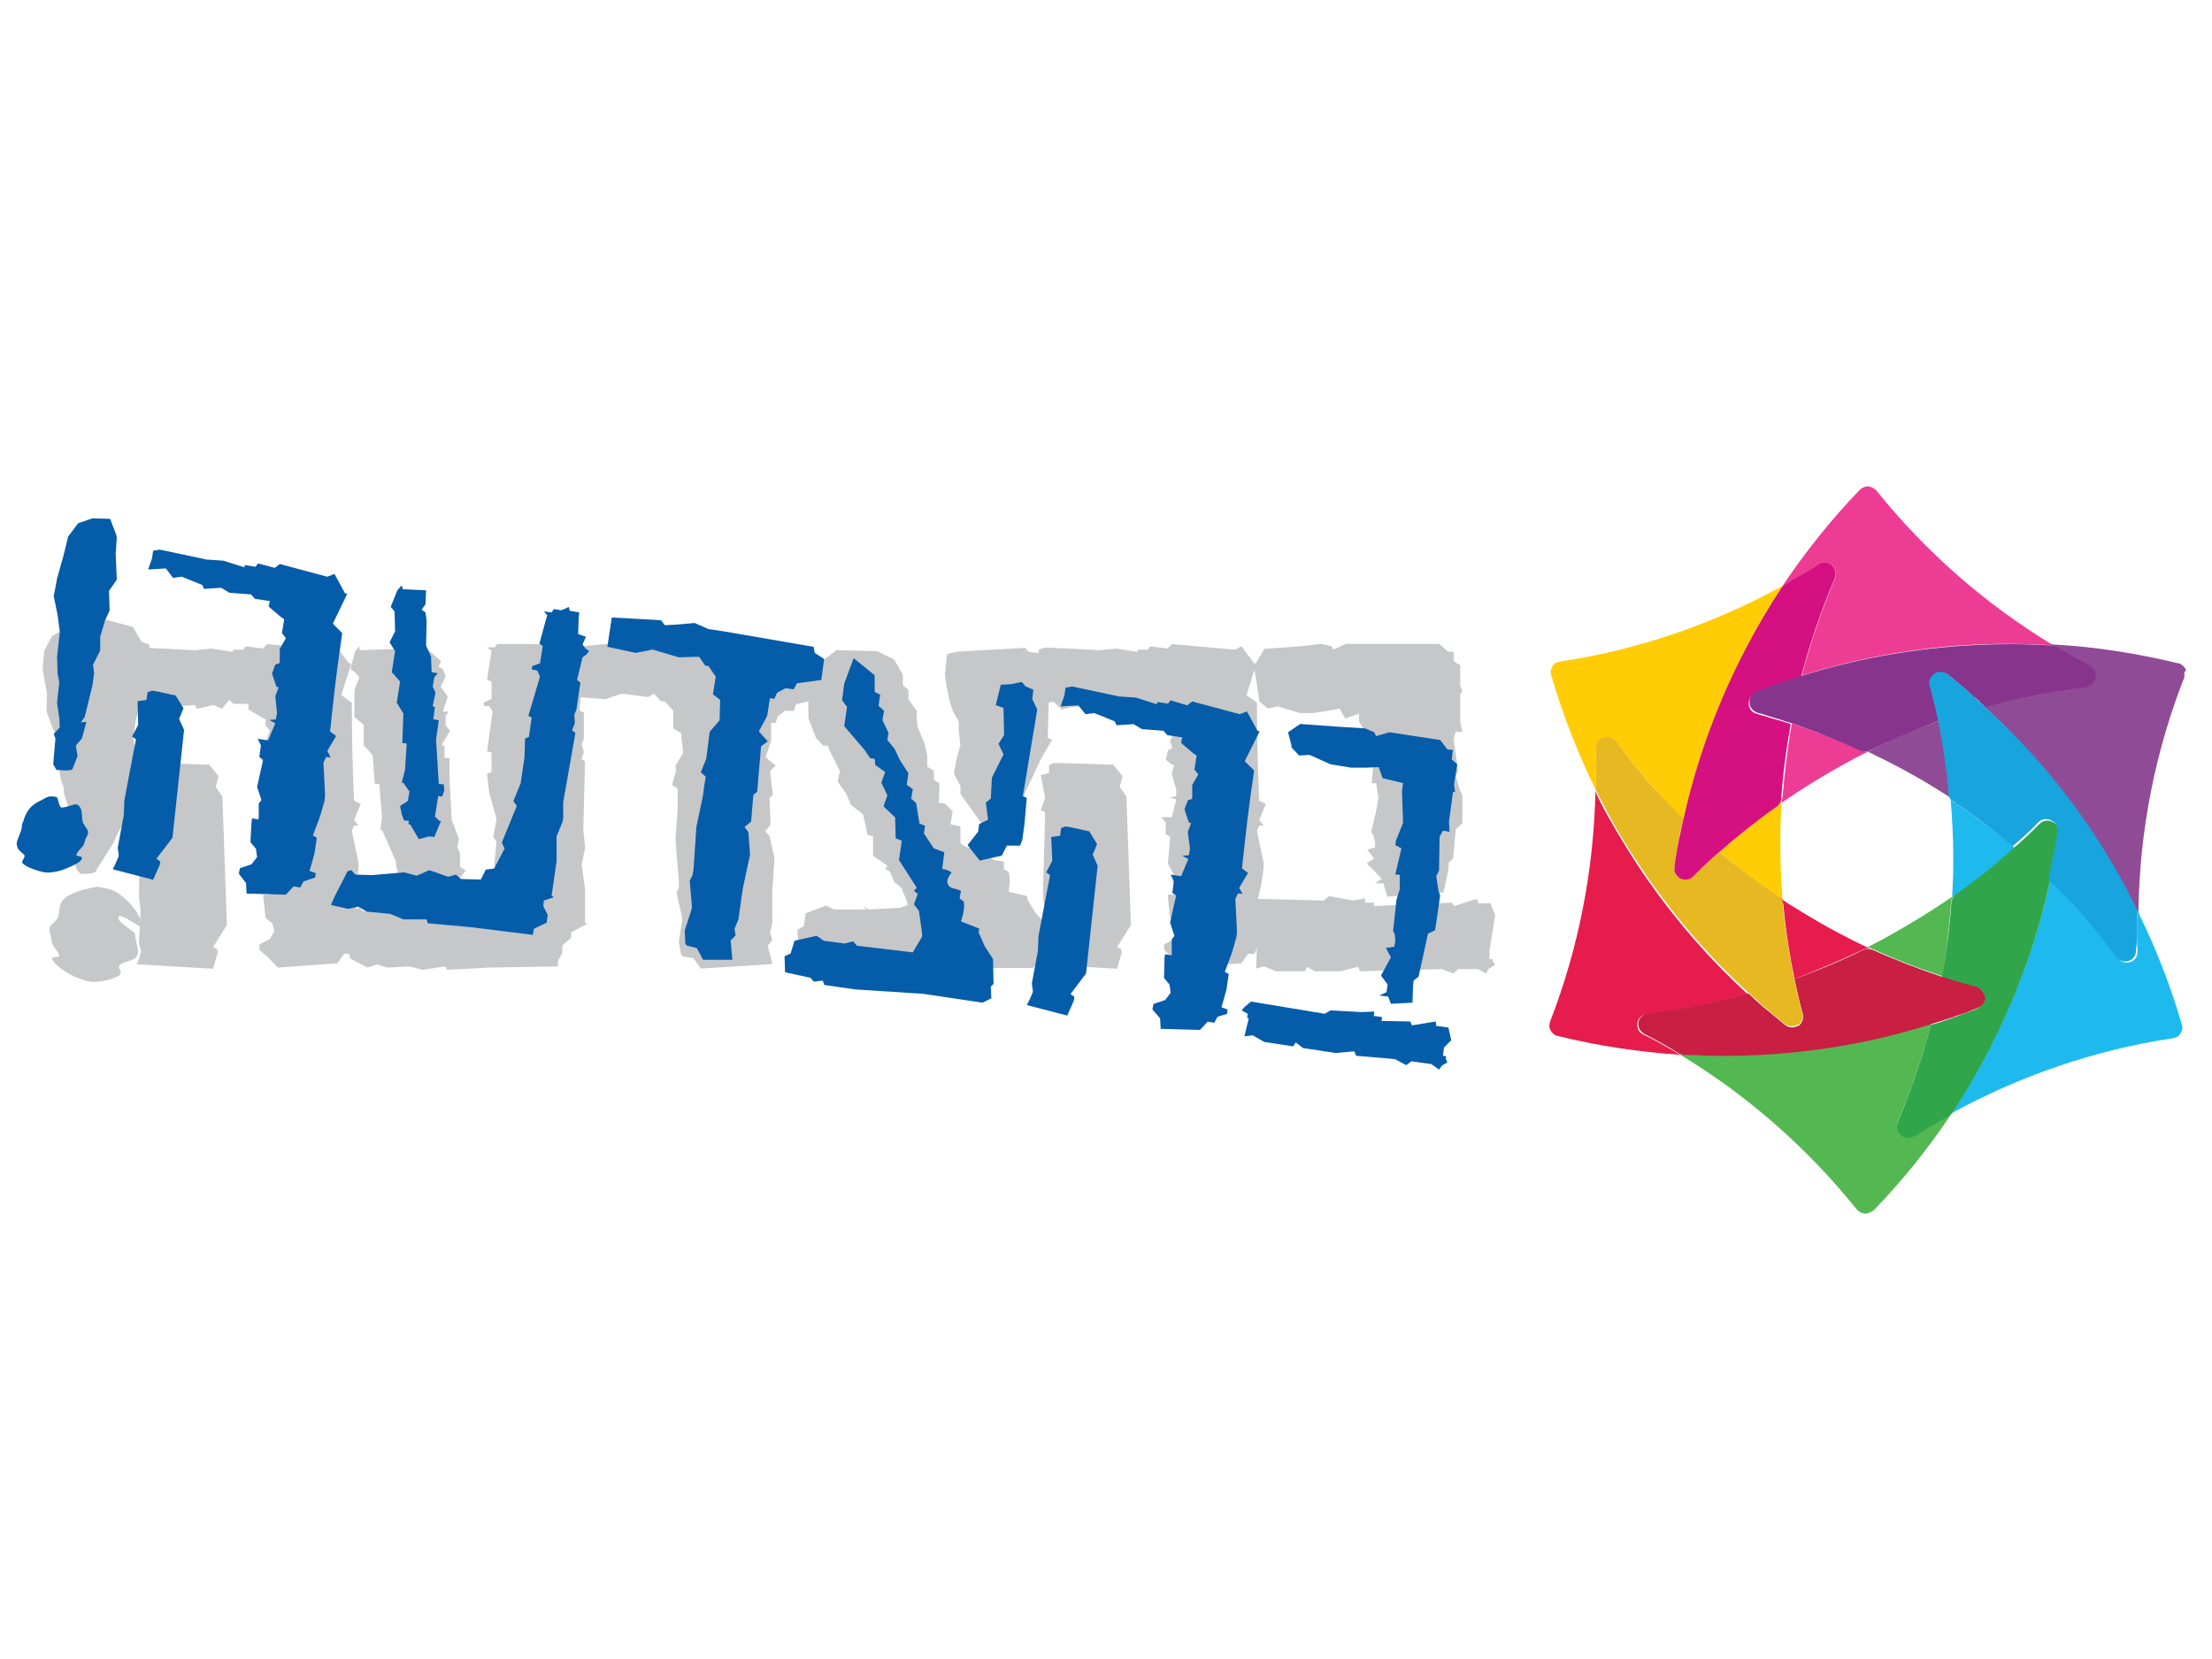 <?xml version="1.0" encoding="utf-8"?>
<svg version="1.1" id="Layer_1" xmlns="http://www.w3.org/2000/svg" xmlns:xlink="http://www.w3.org/1999/xlink" x="0px" y="0px"
	 viewBox="0 0 400 300" style="enable-background:new 0 0 400 300;" xml:space="preserve">
<style type="text/css">
	.st0{fill:#C5C7C9;}
	.st1{fill:#055CA9;}
	.st2{fill:#ED3C93;}
	.st3{fill:#904B96;}
	.st4{fill:#FFCC06;}
	.st5{fill:#1EBAED;}
	.st6{fill:#18A4DD;}
	.st7{fill:#54B852;}
	.st8{fill:#31A549;}
	.st9{fill:#E61C4D;}
	.st10{fill:#C81F43;}
	.st11{fill:#E6B821;}
	.st12{fill:#D51080;}
	.st13{fill:#87348C;}
</style>
<g id="g18">
	<g id="g24" transform="translate(443.403,792.655)">
		<path id="path26" class="st0" d="M-422-626.8c-0.3,0.9,3,2.5,3,3.1c0,0.8,0.8,3,0.5,3.6c-0.3,1.3-2.2,1.1-3.2,1.9
			c-0.6,0.4,0.5,1.3,0,1.8c-0.9,0.8-3.5,1.3-4.8,1.3c-1.4,0-3.4-0.9-4.5-1.5c-0.8-0.5-2.7-1.7-3-2.7c0-0.5,1.4-0.1,1.3-0.6
			c-0.3-1-1.4-1.7-1.4-2.8c0-0.8-0.6-1.5-0.3-2.3c0.3-0.6,1.3-1.2,1.5-1.8c0.4-1.4,0-2.2,1-3.2c0.4-0.6,2.6-1.8,6.1-2.3
			c0.9,0.1,2.8,0.5,3.5,1c1,0.6,4.3,3.2,4.6,6.3C-417.4-624.4-421.9-627.9-422-626.8 M-416.6-669.7l-1.2,2.2l-0.6,3.5l-0.5,1.8
			l-0.4,3.1l0.4,2.4l-0.9,2.7l0.4,1.4v2.2l-0.5,0.6l-0.5,1l0.9-0.3l-0.4,3.1l-2.2,4l-0.8,1.8l-3.1,4.9l-0.1,0.3l-0.9,0.3l-1.8,0.1
			l-0.8-0.9l-1.5-7.2l-0.4-0.8l0.9-1.3l-0.4-1.7l-0.8-2.6l-0.1-1.2l-0.5-1.4l-0.5-3l-0.1-4.4l-0.8-1.7l-1.2-3.2l0.1-3.2l-0.8-4.4
			l0.3-3.4l1.4-2.6l6.3-3.9l8.3,2.2l1.6,2.7l1.4,0.5l0.3,2.8L-416.6-669.7z"/>
	</g>
	<g id="g28" transform="translate(449.325,790.78)">
		<path id="path30" class="st0" d="M-410.8-619.5l0.8,0.4v0.7l-0.8,2.8l-13.8-0.8l0.4-1l0.4-1.4l-0.4-1.4l0.3-5.9l-0.3-2.6v-0.7
			l0.4-14.5l-0.8-0.4l0.8-2.2l-0.8-4.1l1.6-0.4v-1.4l0.7-0.4h1.2l9.6,0.3l1.7,2.1l-0.5,1.9l1.2,1.8l0.8,23.2L-410.8-619.5z
			 M-385.5-619.4l-0.4,1.1h-1.2l-1.2,1.7l-10.8,0.8l-1.7-1.8l-1.6-1.4v-1l1.9-1l0.8-1.4l-0.4-1.4l-1.2-1l-0.4-3.6v-0.6h1.2l-0.4-2.8
			l0.4-0.6l-1.2-2.2l0.4-4.9l-0.8-0.4v-2.1l-0.8-1h1.9l0.8-3.2l-1.2-0.4l1.2-0.2v-1.2l-0.8-2.8l0.4-1.7h-0.4l-1.1-0.9l0.4-1.7
			l0.8-0.4l-0.4-1.2l0.8-2l-0.8-0.8v-1.2l-0.8-0.4l-2.3-1.4v-1h-2.7l-0.8-0.7l-1.3,1.6l-1.5-0.7l-3,0.7l-0.4-0.7l-5.2,0.4l-1.6,0.4
			l-1.5-1.4l-3.1,0.6l0.4-2.1v-7.9l1.2-0.4l9.8,0.5l3-0.3l3.9,0.6v-0.4h1.9l0.4-0.6l3.1,0.4l0.8-0.8l11.3,1l1.2-0.6l2.3,3.1h0.4
			l-1.8,5.7l1.9,1.4c0,5.9,0.1,11.1,0.4,17.7l1.2,0.6l-1.2,2.9l0.8,1h-0.8l-0.4,1l1.2,5.7v1l-0.4,2.8l-0.8,3.6l0.8,0.3v2.8l-0.4,3.2
			l1.2,0.3v0.8L-385.5-619.4z"/>
	</g>
	<g id="g32" transform="translate(463.982,794.168)">
		<path id="path34" class="st0" d="M-383.1-632.7h-1l-1.7,0.8l-4.5-2.5h-0.1v-0.6h-1l-0.5-1l-0.4-1.4l-0.1-1l-1.3-3l-1.2-2.7h-0.3
			l0.3-2.4l-0.5-5.9h-0.8l-0.4-5.2l-1.6-1.8v-3.7l-1.7-1.4v-3.7l0.1-1.4l0.8-2.1l-0.8-0.9l-0.8-0.6l0.8-3.1l0.8-1l0.1,0.7l11.9-0.4
			l2.8,2.4l-0.5,1l0.8,0.4l0.5,1.4l-0.9,1.8l1.3,1.8l-0.9,2.7h1l-0.5,0.8v1.7l0.8,1l-1.5,2.5l0.5,0.3v2.1h0.9v3.5l0.4,7.7l1,2.6
			l0.3,1l-0.3,1.2l0.5,1.3v2.4l1,0.6h0.1L-383.1-632.7z M-360.7-625.6v1l-1.6,1.4v1.4l-0.8,1.4v1l-12.5,0.2l-7.5,0.4l-0.4-0.6
			l-4.1,0.6l-2.3-0.6l-4.1,0.2l-1.8-0.6l-1.7,0.6l-3.1-1.6l-0.9-2.7l1.7-6.2l0.8-0.3l0.7,0.6l4.4-0.4h5.4l2.5,0.2l2.1-1.3l3.4-0.6
			l1.4,0.6l1-0.6l0.8-0.4l0.8-1.9l1.3-0.4l1.4-2.5l-0.8-1l0.4-4.3l-0.6-0.8l0.6-3.3l-1.3-4.7l-0.4-3.4l0.8-0.4v-3.5l-0.8-0.2l1-7.2
			l-0.6-1h-1v-0.6l1.4-0.7v-3.1l-0.8-0.4l0.8-5.2l-0.8-0.6h1.4l0.4-0.6h10.3l1.2-0.8l0.4,0.7h1.7v0.8l0.3,3.1l1.4,0.3l-0.4,1.4
			l0.8,0.7l0.6,0.4l-0.4,0.6l-0.6,0.7l-0.4,4.1l0.8,0.4v2.7v2l-0.4,1l0.4,1.4l-0.4,1.3l0.6,0.4l-0.3,12.5l0.3,2.7v0.6l-0.6,2.8
			l0.6,4.4v6.2l0.4,0.2L-360.7-625.6z"/>
	</g>
	<g id="g36" transform="translate(485.75,805.94)">
		<path id="path38" class="st0" d="M-341.8-678.6l-0.4,1.2h-1.6l-1.3,1l-0.4,1.2h-0.8v3.2l-1,3l1.8,1.5l-1,1l0.5,4.3l-0.6,0.6
			l0.2,4.8l-1,1.2l0.8,0.8l0.9,4l-0.4,6.2v5.6l-0.4,1.8l0.4,1.2l-0.8,1.1l0.8,3.3l-12.9,0.8l-1.4-1.9l-1.9-0.3l-0.3-0.4l-0.4-2.2
			l0.6-3.8v-0.6l-1-4.5l0.4-1v-1.2l-0.6-7.4l0.4-5.8v-1.6v-1.8l-1-0.7l0.7-2.6l-0.1-0.9l1.4-2.3l-0.4-3.6l-1.4-0.8v-3.2l-1.5-1.7
			h-0.7l-1.3-1.4l-1,0.6l-4.8-0.6l-1.9,0.6l-1,0.4l-5.2-0.4l-1.3-3.2l1.3-5.9l8.8-0.8l0.8,0.8l4.4-0.4l3.4-0.8l2.6,0.8h2.7l17.2,0.4
			h1.8l0.4,1l1.8,4.6v0.8v3L-341.8-678.6z"/>
	</g>
	<g id="g40" transform="translate(501.076,802.551)">
		<path id="path42" class="st0" d="M-312.8-665.4l-2.6,5.5l-0.4,1l-2.2,1.7l-0.8,1.9l-3.6,2.7l-1.3-1.2l-3.7-5.2v-1.4l-1.2-2.3
			l0.6-3l0.6-2.1l-0.3-2.5v-1.8l-1-1.7l-0.6-1.7l-0.7-3.5l-0.2-1.6l0.4-3.7l1.8-0.4l12.3-0.7l0.6,0.7l2.8,0.4v1.7l1,1.7l-0.3,11.8
			l0.8,0.3L-312.8-665.4z M-344.5-638.1h0.4H-344.5z M-312.6-631.2l-0.8,0.6l0.4,2.1l-1.4,1H-329l-12.1,1h-8.1l-0.4-0.8l-1.4,0.4
			l-0.8-0.6l-4.6-0.2l-0.5-6.7l1.2-0.7l0.3-2.3l3.7-1.4l1.4,0.7h5.9l-0.8-0.7l1.2,0.7l5.8-0.3l1.3-0.5l-0.3-1l-0.9-2.1l-1.2-1
			l-0.9-2l-0.8-0.4l0.4-0.6l-2.6-1.8v-3.5l-1-0.3l-0.8-3.7l-2.2-1.7l-0.9-2.1l-1.5-2.1l0.4-1.9l-1.8-3.6l-0.4-1h-0.8l-1.3-1.4
			l-1.4-3.6v-3.5l-1.2-1v-3l6.3-4.8l7.3,0.2l3.1,1.5l1.6,2.8v1.9l1,0.8v1.7l1.5,2.1v1.3l0.1,1.4l1.3,3.2l0.5,2.1v2.1l1.2,0.7v1.7
			l1,0.6l-0.1,3.5l1.2,0.2l1.3,1.4l-0.4,2.3l1.8,0.4v3l0.5,0.4c0,0.3,4.4,1.3,4.8,2.1c0.7,0.9,1.6,0.5,2.6,0.9c0,0.4-0.1,1,0,1.4
			l0.8,0.4c0.5,1.4,0,3.6,0,3.6l3.4,0.8v0.6l1.4,2.3l1.8,2.1L-312.6-631.2z"/>
	</g>
	<g id="g44" transform="translate(505.802,790.78)">
		<path id="path46" class="st0" d="M-303.8-619.5l0.8,0.4v0.7l-0.8,2.8l-13.8-0.8l0.4-1l0.4-1.4l-0.4-1.4l0.3-5.9l-0.3-2.6v-0.7
			l0.4-14.5l-0.8-0.4l0.8-2.2l-0.8-4.1l1.5-0.4v-1.4l0.8-0.4h1.2l9.6,0.3l1.7,2.1l-0.5,1.9l1.2,1.8l0.8,23.2L-303.8-619.5z
			 M-278.5-619.4l-0.4,1.1h-1.2l-1.2,1.7l-10.8,0.8l-1.7-1.8l-1.5-1.4v-1l1.9-1l0.8-1.4l-0.4-1.4l-1.2-1l-0.4-3.6v-0.6h1.2l-0.4-2.8
			l0.4-0.6l-1.2-2.2l0.4-4.9l-0.8-0.4v-2.1l-0.8-1h1.9l0.8-3.2l-1.2-0.4l1.2-0.2v-1.2l-0.8-2.8l0.4-1.7h-0.4l-1.1-0.9l0.4-1.7
			l0.8-0.4l-0.4-1.2l0.8-2l-0.8-0.8v-1.2l-0.8-0.4l-2.3-1.4v-1h-2.7l-0.8-0.7l-1.3,1.6l-1.5-0.7l-3,0.7l-0.4-0.7l-5.2,0.4l-1.6,0.4
			l-1.5-1.4l-3.1,0.6l0.4-2.1v-7.9l1.2-0.4l9.8,0.5l3-0.3l3.9,0.6v-0.4h1.9l0.4-0.6l3.1,0.4l0.8-0.8l11.4,1l1.2-0.6l2.3,3.1h0.4
			l-1.8,5.7l1.9,1.4c0,5.9,0.1,11.1,0.4,17.7l1.2,0.6l-1.2,2.9l0.8,1h-0.8l-0.4,1l1.2,5.7v1l-0.4,2.8l-0.8,3.6l0.8,0.3v2.8l-0.4,3.2
			l1.2,0.3v0.8L-278.5-619.4z"/>
	</g>
	<g id="g48" transform="translate(526.957,798.14)">
		<path id="path50" class="st0" d="M-263.7-648.2l-0.5,5.3l-0.8,0.8v1l-0.9,4.3l-10.2,0.8l-0.7-2.4h-1.5l1.2-0.8l-1.3-1.4l-1.4-1.4
			l1.3-0.9l-1.2-1.6l1.4-0.4v-1l-0.3-1.2l-0.4-0.6l1-4.3l0.3-1.9l-0.4-2.6h-0.8l0.4-4.8l-1.2-0.4v-0.8l-0.5-3.4l-1-1.8v-1.4
			l-2.5,0.9l-1-1.8l-2.2,0.4l-2.6,0.4h-2.4l-4-1.2l-1.8,0.4l-1.9-1.6l0.4,0.3l-1-6.4l1.9-3.1l6.8-0.5l3.5-0.4l1.8,0.4l0.4,0.6l2.2-1
			h16.9l1.6,1.4h1v1.7l1.2,0.8v1.8v0.6v1.2l0.4,1.2l-0.4,0.3v1.5v3.6l0.4,1.8h-1.2l-0.4,1.2l0.8,5.9l-0.4,1l0.8,2.6l0.4,0.8v3.6v1.4
			L-263.7-648.2z M-257.8-622.9l-0.4,0.8l-1.5-0.8h-3.6l-0.8,0.8l-2.2-0.8l-14.7,0.4l-0.4-0.8l-3.2,0.8h-4.6l-1.4-0.8l-0.4,0.8h-5.2
			l-2.2-0.9l-1.4,0.4l0.3-9.5h-0.3v-0.8l-1.2-0.4l0.4-0.7l1-1.2l12,0.3l1-0.8l4.3,0.8l2.2-0.4v0.8h1.6v0.6l14.1-0.6l0.4,0.6l4.1-1.3
			l0.3,0.8h2.2l0.8,2.2l-1,6.3v1.6h0.6v0.4l0.4,0.6L-257.8-622.9z"/>
	</g>
	<g id="g52" transform="translate(442.82,813.027)">
		<path id="path54" class="st1" d="M-423.1-706.2l0.1,3.6l-0.8,1.7l-0.9,3l0,2.5l-1.3,2.6l0.2,1.5l-0.3,2.2l-1.4,5.7l-0.7,1l1-0.1
			l-0.8,3l-1.1,1.3l0.3,1.9l-0.9,2.3l-0.2,0.2l-0.9,0.1l-1.8-0.1l-0.6-1l0.4-4.7l-0.3-0.8l1.1-1.2l-0.1-1.7l-0.4-2.7l0.4-3.8
			l-0.3-1.5l-0.1-3.1l0.5-4.4l-0.4-3.1l-0.7-3.4l0.6-3.2l1.2-4.3l0.8-3.3l1.8-2.4l2.6-0.9l3.2,0.1l1.1,2.9l0.1,0.5l-0.2,2.9l0.2,4.7
			L-423.1-706.2z M-427.5-660.8c-0.2,1-1.1,1.3-1.5,2.3c-0.2,0.4,1.2,0.2,1,0.7c-0.2,0.8-2.1,1.5-2.8,1.8c-1.1,0.5-2.8,0.9-4.1,0.7
			c-1-0.2-3.2-0.9-3.8-1.6c-0.5-0.4,0.7-1.1,0.2-1.6c-0.8-0.8-1.1-0.7-1.3-1.9c-0.1-0.5,0.9-2.4,0.9-2.9c0.1-0.5-0.1-0.5,0.3-1.2
			c0.7-2.7,2.4-3.4,3.2-3.8c1.2-0.6,1.3-0.9,2.8-0.6c0.3,0,0.4,1.8,0.9,1.9c1.1,0,2.4-0.8,2.9-0.5c1,0.7,0.7,1.8,0.9,2.9
			c0,0.5,0.8,1.3,1,1.9C-426.8-662-427.4-661.5-427.5-660.8"/>
	</g>
	<g id="g56" transform="translate(445.787,796.288)">
		<path id="path58" class="st1" d="M-417.5-641l0.7,0.5l-0.1,0.6l-1.2,2.7l-7.3-1.9l0.5-1l0.6-1.4l-0.2-1.5l1.1-5.9l0.1-2.6l0.1-0.6
			l2-10.5l-0.7-0.5l1.1-2.1l-0.1-4.3l1.6-0.2l0.2-1.4l0.8-0.3l1.2,0.2l3.1,0.7l1.4,2.3l-0.8,1.9l0.9,2l-2.1,19.5L-417.5-641z
			 M-390.9-636.9l-0.6,1.1l-1.2-0.2l-1.4,1.5l-7.1-0.2l-0.1-1.9l-1.3-1.7l0.2-1l2.1-0.7l1-1.3l-0.2-1.5l-1-1.2l0.2-3.7l0.1-0.6
			l1.2,0.2l0-2.9l0.5-0.6l-0.8-2.4l1.1-4.9l-0.7-0.5l0.3-2.1l-0.6-1.2l1.9,0.3l1.3-3.1l-1.1-0.6l1.2-0.1l0.2-1.2l-0.3-3l0.6-1.6
			l-0.4-0.1l-0.8-2.4l0.6-1.6l0.8-0.3l0-2.5l1.1-2l-0.7-0.9l0.4-2.5l-0.7-0.5l-2.1-1.8l0.2-1l-2.7-0.4l-0.7-0.8l-3.9-0.3l-1.5-0.9
			l-3.1,0.2l-0.3-0.7l-3.7-1.5l-1.6,0.2l-1.3-1.7l-3.2,0.2l0.7-2l0.2-1.4l1.2-0.2l8.5,1.8l3,0.2l3.8,1.2l0.1-0.4l1.9,0.3l0.5-0.6
			l3,0.8l0.9-0.7l8.6,2.3l1.3-0.5l1.9,3.5l0.4,0.1l-2.6,5.4l1.7,1.7c-0.9,5.9-1.5,11.1-2.2,17.8l1.1,0.8l-1.6,2.7l0.6,1.2l-0.8-0.1
			l-0.5,1l0.3,5.9l-0.1,1l-0.8,2.8l-1.3,3.5l0.7,0.4l-0.4,2.8l-0.9,3.2l1.1,0.4l-0.1,0.8L-390.9-636.9z"/>
	</g>
	<g id="g60" transform="translate(463.148,797.651)">
		<path id="path62" class="st1" d="M-384.6-646.3l-1-0.1l-1.8,0.5l-1.6-2.7l-0.3,0l0.1-0.6l-0.9-0.1l-0.4-1.1l-0.3-1.5l1.4-0.9
			l0.3-1.7l-1.1-1.6l-0.3,0l0.6-2.4l0.3-4.7l-0.8-0.1l0.2-5.3l-1.2-2l0.6-3.8l-1.5-1.7l0.6-3.8l-1-1.6l1-2l-0.1-3.6l-0.7-0.8l1.2-3
			l0.8-0.9l0.2,0.7l4.2,0.2l-0.1,2.5l-0.7,1l0.7,0.5l0.2,1.5l-0.1,4.5l0.9,2l0.1,2.8l1.1,0.2l-0.6,0.7l-0.3,1.7l0.5,1.1l-0.5,2.4
			l0.4,0.3l-0.3,2.1l1,0.2l-0.5,3.5l0.5,8l0.9,0.1l0.1,1.1l-0.4,1.1l-0.7-0.1l-0.6,3.7l0.8,0.8l0.3,0L-384.6-646.3z M-364.8-634.8
			l-0.1,1l0.8,1.6l-0.2,1.4l-2.3,1.1l-0.2,1.1l-11.3-1.4l-7.7-0.7l-0.2-0.7l-4.2,0l-2.4-1l-4.2-0.4l-1.6-0.9l-1.8,0.4l-3.1-0.7
			l0.6-1.4l2.4-4.7l0.7-0.2l0.7,0.8l3,0.1l5.8-0.5l2.3,0.6l2.3-1l3.4,1.2l1.4-0.4l0.9,0.8l3.6,0.1l0.9-1.8l1.5-0.2l1.9-3.6l-0.5-1.1
			l2.7-6.6l-0.6-0.9l1.3-3.2l0.7-4.7l0.1-3.4l0.7-0.3l0.5-3.5l-0.6-0.3l2.1-7.1l-0.5-1.1l-1-0.2l0.1-0.6l1.4-0.5l0.5-3.1l-0.6-0.5
			l1.4-5.1l-0.6-0.7l1.4,0.2l0.4-0.6l1.4,0.2l1.3-0.6l0.2,0.7l1.7,0.3l-0.1,0.8l-0.1,3.1l1.4,0.5l-0.6,1.4l0.5,0.7l0.7,0.5l-0.5,0.6
			l-0.7,0.5l-1,4.1l0.6,0.5l-0.4,2.7l-0.3,2.1l-0.4,1l0.1,1.5l-0.5,1.3l0.6,0.5l-2.2,12.5l0,2.8l-0.1,0.7l-1.1,2.7l0,4.5l-0.9,6.2
			l0.4,0.3L-364.8-634.8z"/>
	</g>
	<g id="g64" transform="translate(485.826,807.259)">
		<path id="path66" class="st1" d="M-341.7-683.7l-0.6,1.1l-1.5-0.2l-1.5,0.8l-0.5,1.1l-0.8-0.1l-0.5,3.2l-1.5,2.8l1.6,1.8l-1.2,0.9
			l-0.7,8.2l-0.7,0.6l-0.4,4.8l-1.2,1l0.7,0.9l0.3,4.1l-1.3,6.1l-0.8,5.6l-0.7,1.7l0.2,1.2l-0.9,0.9l0.3,3.5l-5.3,0l-1.1-2.1
			l-1.9-0.5l-0.2-0.4l-0.1-2.3l1.2-3.7l0.1-0.6l-0.4-4.7l0.5-1l0.2-1.2l0.5-7.5l1.2-5.7l0.2-1.6l0.3-1.8l-0.9-0.8l1-2.5l0.6-4.8
			l1.8-2.1l0.1-3.7l-1.3-1l0.5-3.2l-1.3-1.9l-0.6-0.1l-1.1-1.6l-3.7,0.1l-4.7-1.4l-2,0.4l-1.1,0.2l-5.1-1.1l0.1-0.6l0.7-4.7l8.9,0.5
			l0.7,0.9l1.9-0.1l3.5-0.3l2.5,1.1l2.7,0.4l14.5,2.5l1.8,0.3l0.2,1.1l1.7,1.1l-0.1,0.8l-0.4,3L-341.7-683.7z"/>
	</g>
	<g id="g68" transform="translate(499.769,797.119)">
		<path id="path70" class="st1" d="M-315.3-644.2l-2.4,0l-0.9,1.8l-4,0.9l-2.2-2.8l1.9-2.4l0.2-1.4l1.6-0.8l-0.4-3.1l0.9-0.7
			l0.2-3.8l2.1-4.2l-0.9-1.9l1-1.6l-0.1-4.9l-1.4-0.5l0.9-3.7l1.9-0.1l1.9-0.4l0.7,0.8l1.4,0.6l-0.2,1.7l0.9,1.9l-2.6,15.6l0.7,0.4
			l-0.4,4.6l-0.4,3L-315.3-644.2z M-320.6-618.7l0.1,2.1l-1.6,0.8l-10.7-1.6l-12.3-0.8l-5.6-0.8l-0.3-0.8l-1.6,0.2l-0.6-0.7l-4.6-1
			l-0.1-2.9l1.1-0.5l0.7-2.3l4-0.9l1.3,0.9l3.8,0.5l1.5-0.4l0.7,0.8l10.1,1.2l1.7-2.9l-0.1-1.1l-0.5-3.5l-0.9-1.2l0.7-1.9l-0.7-0.5
			l0.5-0.6l-3.2-5l0.5-3.5l-1.1-0.4l-0.1-3.8l-2.1-2l0.7-2l-1.1-2.3l0.7-1.9l-1.8-1.3l-0.1-1.1l-0.8-0.1l-1.1-1.6l-3.6-4.2l0.5-3.5
			l-0.9-1.2l0.4-3l1.7-4.6l3.8,3.1l0,3l1,0.5l-0.3,2l1,0.9l-0.3,1.7l1.1,2.3l-0.2,1.3l1.3,1.6l1,2.1l1.5,2.3l-0.3,2.1l1.1,0.8
			l-0.3,1.7l0.9,0.8l0.6,3.7l1,0.4l-0.2,1.4l1.8,2.7l1.9,0.7l-0.4,3c0,0,1.3,0.2,1.7,0.7c-0.2,0.2-1,1.2-0.7,2
			c0.4,1,1.3,0.7,2.4,1.3c0,0.4-0.3,1-0.2,1.4l0.7,0.5c0.3,1.5-0.5,3.6-0.5,3.6l3.3,1.3l-0.1,0.7l1.1,2.5l1.5,2.3l0.1,4.5
			L-320.6-618.7z"/>
	</g>
	<g id="g72" transform="translate(502.889,787.847)">
		<path id="path74" class="st1" d="M-309.3-608.1l0.7,0.5l-0.1,0.7l-1.2,2.7l-7.3-1.9l0.5-1l0.6-1.4l-0.2-1.5l1.1-5.9l0.1-2.6
			l0.1-0.6l2-10.5l-0.7-0.5l1.1-2.1l-0.2-4.3l1.6-0.2l0.2-1.4l0.8-0.3l1.2,0.2l3.1,0.7l1.4,2.3l-0.8,1.9l0.9,2l-2.1,19.5
			L-309.3-608.1z M-282.7-604l-0.6,1.1l-1.2-0.2l-1.4,1.5l-7.1-0.2l-0.1-1.9l-1.4-1.6l0.2-1l2.1-0.7l1-1.3l-0.2-1.5l-1-1.2l0.1-3.7
			l0.1-0.6l1.2,0.2l0-2.9l0.5-0.6l-0.8-2.4l1.1-4.9l-0.7-0.5l0.3-2.1l-0.6-1.2l1.9,0.3l1.3-3.1l-1.1-0.6l1.2-0.1l0.2-1.2l-0.4-3
			l0.6-1.6l-0.4-0.1l-0.8-2.4l0.6-1.6l0.8-0.3l0-2.5l1.1-1.9l-0.7-0.9l0.4-2.5l-0.7-0.5l-2.1-1.8l0.2-1l-2.7-0.4l-0.7-0.8l-3.9-0.3
			l-1.5-0.9l-3.1,0.2l-0.3-0.7l-3.7-1.5l-1.6,0.2l-1.3-1.6l-3.2,0.2l0.7-2l0.2-1.4l1.2-0.2l8.5,1.8l3,0.2l3.8,1.2l0.1-0.4l1.9,0.3
			l0.5-0.6l3,0.9l0.9-0.7l8.6,2.3l1.3-0.5l1.9,3.5l0.4,0.1l-2.7,5.4l1.7,1.7c-0.9,5.9-1.5,11.1-2.2,17.7l1.1,0.8l-1.6,2.7l0.6,1.1
			l-0.8-0.1l-0.5,1l0.3,5.9l-0.1,1l-0.8,2.8l-1.3,3.5l0.7,0.4l-0.4,2.8l-0.9,3.2l1.1,0.4l-0.1,0.8L-282.7-604z"/>
	</g>
	<g id="g76" transform="translate(525.223,791.616)">
		<path id="path78" class="st1" d="M-267-622.8l-1.7,7.8l-0.9,0.7l-0.1,1l-0.1,3l-3.9,0.2l-0.5-1.3l-1.6-0.2l1.3-0.6l0.2-1.4
			l-1.2-1.6l1.8-3.3l-0.9-1.7l1.5-0.2l0.2-1l-0.1-1.2l-0.3-0.7l0.6-5.6l0.6-1.9l0-2.6l-0.8-0.1l1.1-4.7l-1.1-0.6l0.1-0.8l1.3-3.2
			l-0.2-5.8l0.2-1.4l-3.7-0.9l-0.7-2l-2.3,0.1h-2.7l-3.7-0.6l-3.8-1.7l-1.9,0.1l-1.7-1.8l0.4,0.3l-0.7-2.7l2.2-1.5l6.9,0.5l4.8,0.3
			l1.7,0.7l0.3,0.7l2.4-0.7l9.2,1.4l1.3,1.7l1,0.1l-0.2,1.7l1,0.9l-0.3,1.8l-0.1,0.7l-0.2,1.2l0.2,1.2l-0.4,0.2l-0.2,1.6l-0.5,3.6
			l0.1,1.9l-1.2-0.2l-0.6,1.1l-0.1,6.1l-0.5,1l0.4,2.7l0.3,0.8l-0.7,4.9l-0.2,1.4L-267-622.8z M-264.5-598.9l-0.5,0.7l-1.4-1
			l-3.6-0.5l-0.9,0.7l-2.1-1.1l-7-0.6l-0.3-0.8l-3.4,0.3l-5.9-0.9l-1.3-1l-0.5,0.7l-5.2-0.8l-2.1-1.2l-1.5,0.2l0.8-3.3l-0.3,0
			l0.1-0.8l-1.1-0.6l0.5-0.6l1.2-1l13.3,2.2l1.1-0.6l5.6,0.3l2.3-0.1l-0.1,0.8l1.5,0.2l-0.1,0.7l5.2,0.1l0.3,0.7l4.3-0.7l0.1,0.8
			l2.2,0.3l0.5,2.3l-1.3,1.3l-0.2,1.5l0.6,0.1l-0.1,0.4l0.3,0.7L-264.5-598.9z"/>
	</g>
	<g id="g80" transform="translate(547.543,813.442)">
		<path id="path82" class="st2" d="M-224.7-707.8c2-1.1,4-2.3,6-3.6l0.1-0.1h0c0.7-0.4,1.6-0.3,2.3,0.2l0.5,0.6
			c0.3,0.5,0.3,1.2,0.1,1.8c-2.4,5.7-4.4,11.5-6,17.6c12.2-3.8,25-5.8,37.8-5.7c2.3,0,4.5,0.1,6.8,0.2l0.6-0.1
			c-12-7.3-22.8-16.7-31.7-27.8c-0.4-0.4-0.9-0.7-1.5-0.8c-0.4,0-0.7,0.1-1.1,0.3l-0.5,0.4c-5.2,5.4-9.8,11.2-13.9,17.3
			L-224.7-707.8L-224.7-707.8z"/>
	</g>
	<g id="g84" transform="translate(547.33,799.819)">
		<path id="path86" class="st2" d="M-225.1-654.7c3.5-2.4,7-4.6,10.8-6.7c0.7-0.4,1.5-0.8,2.2-1.2c0.9-0.5,1.7-0.9,2.6-1.3l-0.1,0
			c-0.4,0.1-0.8,0-1.2-0.2c-4.1-1.9-8.3-3.5-12.5-4.9c-0.8,4.4-1.3,8.8-1.7,13.4C-225.1-655.4-225.1-655.1-225.1-654.7"/>
	</g>
	<g id="g88" transform="translate(557.542,802.61)">
		<path id="path90" class="st3" d="M-205.8-665.6c-0.3-2.2-0.7-4.4-1.2-6.6c-4.2,1.5-8.3,3.2-12.4,5.3l-0.4,0.2
			c4.6,2.2,9.1,4.6,13.5,7.4c0.5,0.3,0.9,0.6,1.4,0.9l0-0.4c-0.2-1.9-0.4-3.7-0.6-5.5h0L-205.8-665.6z"/>
	</g>
	<g id="g92" transform="translate(572.604,808.047)">
		<path id="path94" class="st3" d="M-177.3-686.8L-177.3-686.8l-0.1-0.3l-0.2-0.3l-0.3-0.3l-0.3-0.2l-0.3-0.2l-0.1,0l0,0h0l-0.1,0
			c-7.5-1.8-15-3-22.6-3.4l-0.4,0l0.7,0.5l0,0c2,1.2,4.1,2.3,6.1,3.4h0c0.4,0.2,0.6,0.5,0.8,0.8c0.2,0.4,0.3,0.9,0.2,1.3
			c-0.1,0.6-0.5,1.1-1,1.4l0,0l-0.7,0.2c-6.1,0.7-12.2,1.9-18.2,3.6c1.4,1.3,2.8,2.7,4.2,4l0,0l0,0.1c5,5,9.6,10.5,13.6,16.3
			c2.6,3.7,5,7.6,7.2,11.5c0.8,1.4,1.5,2.8,2.2,4.3l0,0c0.2,0.4,0.4,0.9,0.6,1.3l0.1-0.6c0.2-14.4,3-28.7,8.3-42.2l0-0.1v0l0,0
			l0-0.1l0-0.3v0l0-0.4L-177.3-686.8"/>
	</g>
	<g id="g96" transform="translate(552.859,803.068)">
		<path id="path98" class="st3" d="M-214.7-667.4l-0.5,0.2l0.1,0L-214.7-667.4z"/>
	</g>
	<g id="g100" transform="translate(564.128,809.656)">
		<path id="path102" class="st3" d="M-193.3-693c0.3,0,0.6,0.1,0.9,0.3l0,0l0,0l-0.7-0.5l-0.6,0.1L-193.3-693"/>
	</g>
	<g id="g104" transform="translate(535.716,801.321)">
		<path id="path106" class="st4" d="M-247.1-660.6c0-1.8,0-3.6-0.1-5.3c0-0.8,0.4-1.5,1.1-1.9l0.3-0.1c0.8-0.3,1.8,0,2.3,0.7
			c3.7,4.9,7.8,9.6,12.2,14c3.3-14.8,9.3-29,17.7-41.8l0.3-0.4l-0.2,0.1c-12.4,6.8-26,11.5-40.1,13.6l-0.7,0.2
			c-0.3,0.2-0.6,0.4-0.7,0.7c-0.3,0.5-0.4,1.1-0.2,1.6c2.1,7.2,4.8,14.1,8.1,20.8l0-0.5C-247.1-659.4-247.1-660-247.1-660.6"/>
	</g>
	<g id="g108" transform="translate(547.149,793.915)">
		<path id="path110" class="st4" d="M-225.5-631.7l0.7,0.5c-0.3-3.5-0.4-7-0.4-10.5c0-1.6,0-3.1,0.1-4.7c0-0.8,0.1-1.6,0.1-2.3
			l-0.8,0.5l0,0h0c-3.7,2.6-7.2,5.4-10.5,8.3C-232.9-637-229.3-634.3-225.5-631.7L-225.5-631.7"/>
	</g>
	<g id="g112" transform="translate(547.059,799.633)">
		<path id="path114" class="st4" d="M-225.7-654L-225.7-654L-225.7-654L-225.7-654z"/>
	</g>
	<g id="g116" transform="translate(547.059,799.633)">
		<path id="path118" class="st4" d="M-225.7-654l0.8-0.5c0-0.3,0-0.6,0.1-1C-224.9-654.9-225.2-654.4-225.7-654"/>
	</g>
	<g id="g120" transform="translate(547.534,813.437)">
		<path id="path122" class="st4" d="M-224.8-707.8L-224.8-707.8L-224.8-707.8l-0.4,0.2l-0.3,0.4
			C-225.3-707.4-225.1-707.6-224.8-707.8"/>
	</g>
	<g id="g124" transform="translate(569.535,792.346)">
		<path id="path126" class="st5" d="M-183.1-625.6c0,1.8,0,3.5,0.1,5.3c0,0.8-0.4,1.5-1,1.8l-0.3,0.1c-0.8,0.3-1.8,0-2.3-0.7
			c-3.7-4.9-7.8-9.6-12.2-14c-3.3,14.8-9.3,29-17.7,41.8l-0.3,0.4l0.1-0.1c12.4-6.8,26-11.5,40.1-13.6l0.7-0.2
			c0.3-0.2,0.5-0.4,0.7-0.7c0.3-0.5,0.4-1.1,0.2-1.6c-2-6.9-4.6-13.6-7.7-19.9c-0.1,0.3-0.2,0.5-0.4,0.8L-183.1-625.6"/>
	</g>
	<g id="g128" transform="translate(557.911,799.999)">
		<path id="path130" class="st5" d="M-205.1-655.4l-0.1-0.4l0,0c0.3,3.6,0.5,7.2,0.5,10.9c0,1.6,0,3.2-0.1,4.9l0,0
			c0,0.8-0.1,1.6-0.1,2.3l0.7-0.5l0.1-0.1c3.7-2.6,7.2-5.4,10.5-8.4c-3.4-2.9-7-5.6-10.7-8.1C-204.7-654.9-204.9-655.2-205.1-655.4"
			/>
	</g>
	<g id="g132" transform="translate(557.829,800.276)">
		<path id="path134" class="st5" d="M-205.3-656.5l0,0.4l0.1,0L-205.3-656.5z"/>
	</g>
	<g id="g136" transform="translate(569.543,792.975)">
		<path id="path138" class="st5" d="M-183.1-628.1c0,0.4,0,0.8,0,1.2c0.2-0.2,0.4-0.5,0.4-0.8c-0.2-0.4-0.4-0.9-0.6-1.3
			C-183.1-628.7-183.1-628.4-183.1-628.1"/>
	</g>
	<g id="g140" transform="translate(561.485,804.409)">
		<path id="path142" class="st6" d="M-198.3-672.6c-1.4-1.4-2.8-2.7-4.2-4l0,0C-201.1-675.3-199.7-674-198.3-672.6"/>
	</g>
	<g id="g144" transform="translate(557.909,793.54)">
		<path id="path146" class="st7" d="M-205.1-630.3c0-0.3,0-0.6,0.1-1c-3.5,2.4-7.1,4.6-10.8,6.7c-0.7,0.4-1.5,0.8-2.2,1.2
			c-0.7,0.4-1.4,0.7-2.1,1.1l0.8,0.4l0.1,0c4.1,1.9,8.3,3.5,12.6,4.9C-206-621.3-205.4-625.7-205.1-630.3"/>
	</g>
	<g id="g148" transform="translate(557.734,780.265)">
		<path id="path150" class="st7" d="M-205.4-578.6L-205.4-578.6c-2.1,1.2-4.1,2.4-6.1,3.6l0,0l-0.1,0l0,0c-0.7,0.4-1.6,0.3-2.3-0.2
			l-0.5-0.6c-0.3-0.5-0.3-1.2-0.1-1.8c2.4-5.6,4.4-11.5,6-17.6c-12.2,3.8-25,5.8-37.8,5.8c-2.4,0-4.8-0.1-7.2-0.2h0l-0.5,0
			c12.1,7.3,23,16.8,32,28c0.4,0.5,0.9,0.7,1.5,0.8c0.4,0,0.7-0.1,1.1-0.3l0,0l0.5-0.3c5.2-5.4,9.9-11.2,14-17.4L-205.4-578.6
			L-205.4-578.6z"/>
	</g>
	<g id="g152" transform="translate(557.734,780.265)">
		<path id="path154" class="st7" d="M-205.4-578.6L-205.4-578.6l0.4-0.2l0.3-0.4L-205.4-578.6z"/>
	</g>
	<g id="g156" transform="translate(557.909,793.54)">
		<path id="path158" class="st7" d="M-205.1-630.3c0-0.6,0.3-1.1,0.7-1.4l-0.7,0.5C-205.1-630.9-205.1-630.6-205.1-630.3"/>
	</g>
	<g id="g160" transform="translate(564.566,798.32)">
		<path id="path162" class="st8" d="M-192.5-648.9c-0.2-0.3-0.5-0.6-0.9-0.8c-0.6-0.3-1.3-0.3-1.9,0l-0.5,0.4
			c-0.5,0.5-1.1,1.1-1.6,1.6c-0.4,0.4-0.9,0.8-1.3,1.2c-0.5,0.5-1.1,1-1.7,1.5c-3.3,3-6.8,5.8-10.5,8.4l-0.1,0.1
			c-0.4,0.4-0.7,0.9-0.7,1.5c-0.3,4.5-0.9,9-1.7,13.4c0.7,0.2,1.4,0.5,2.2,0.7c0.6,0.2,1.1,0.4,1.7,0.5c0.8,0.2,1.5,0.4,2.3,0.6h0
			c0.5,0.2,1,0.5,1.2,1c0.1,0.3,0.2,0.5,0.2,0.9c0,0.8-0.4,1.5-1.1,1.9l-0.2,0.1c-1.2,0.5-2.5,0.9-3.7,1.4c-0.4,0.1-0.7,0.3-1.1,0.4
			c-1.1,0.4-2.3,0.8-3.5,1.1c-1.6,6.1-3.6,11.9-6,17.6c-0.2,0.6-0.2,1.2,0.1,1.8l0.5,0.6c0.6,0.5,1.5,0.6,2.3,0.2l0,0l0.1,0l0,0
			c2-1.2,4-2.5,6.1-3.6l0,0c0.3-0.2,0.5-0.4,0.7-0.6c8.4-12.8,14.4-26.9,17.7-41.8c0.3-1.2,0.5-2.4,0.8-3.6c0.1-0.4,0.1-0.7,0.2-1.1
			c0.2-1.3,0.5-2.6,0.7-3.9C-192.2-648.1-192.3-648.5-192.5-648.9"/>
	</g>
	<g id="g164" transform="translate(552.402,790.63)">
		<path id="path166" class="st9" d="M-215.5-618.9c0.3-0.1,0.6-0.3,0.8-0.4c-4.5-2.1-9-4.6-13.3-7.3c-0.7-0.4-1.3-0.8-2-1.3
			c0,0.3,0,0.6,0.1,1c0.4,4.5,1.1,9,2,13.3C-223.8-615.2-219.7-616.9-215.5-618.9L-215.5-618.9"/>
	</g>
	<g id="g168" transform="translate(540.807,784.139)">
		<path id="path170" class="st9" d="M-237.5-593.7c-2-1.2-4.1-2.4-6.2-3.4c-0.4-0.2-0.7-0.5-0.8-0.8c-0.2-0.4-0.3-0.9-0.2-1.3
			c0.1-0.6,0.5-1.1,1-1.4l0.7-0.2c6.1-0.7,12.2-1.9,18.2-3.6c-6.7-6.1-12.7-13-17.9-20.4c-2.6-3.7-5-7.6-7.2-11.5
			c-0.8-1.4-1.5-2.8-2.2-4.2l0-0.1l0,0l-0.2-0.5c-0.3,14.2-3,28.3-8.2,41.7c-0.2,0.5-0.2,1.1,0.1,1.6l0,0h0l0,0
			c0.3,0.5,0.7,0.9,1.3,1c7.3,1.8,14.7,2.9,22.1,3.4L-237.5-593.7L-237.5-593.7"/>
	</g>
	<g id="g172" transform="translate(547.149,793.915)">
		<path id="path174" class="st9" d="M-225.5-631.7l0.6,0.7c0.1,0.2,0.2,0.5,0.2,0.8c0-0.3,0-0.6-0.1-1L-225.5-631.7"/>
	</g>
	<g id="g176" transform="translate(535.78,800.418)">
		<path id="path178" class="st9" d="M-247-657.1L-247-657.1L-247-657.1c-0.1-0.3-0.2-0.6-0.2-0.9l0,0.5L-247-657.1L-247-657.1z"/>
	</g>
	<g id="g180" transform="translate(540.821,784.131)">
		<path id="path182" class="st9" d="M-237.5-593.6l0.4,0.2l0.5,0C-236.9-593.4-237.2-593.5-237.5-593.6"/>
	</g>
	<g id="g184" transform="translate(552.402,790.63)">
		<path id="path186" class="st9" d="M-215.5-618.9L-215.5-618.9L-215.5-618.9c0.5-0.2,1.1-0.3,1.6,0l-0.8-0.4
			C-215-619.2-215.2-619.1-215.5-618.9"/>
	</g>
	<g id="g188" transform="translate(559.893,787.94)">
		<path id="path190" class="st10" d="M-201.3-608.5c-0.3-0.5-0.7-0.8-1.2-1h0c-0.8-0.2-1.5-0.4-2.3-0.6c-0.6-0.2-1.2-0.4-1.7-0.5
			c-0.7-0.2-1.4-0.5-2.2-0.7c-4.2-1.4-8.4-3-12.6-4.9l-0.1,0c-0.5-0.2-1.1-0.2-1.6,0.1l-0.1,0c-4,2-8.2,3.7-12.3,5.2
			c0.2,0.7,0.3,1.5,0.5,2.2c0.1,0.6,0.3,1.2,0.4,1.8c0.2,0.8,0.4,1.5,0.6,2.3v0c0.2,0.8-0.1,1.7-0.8,2.2l-0.1,0l-0.1,0l0,0
			c-0.7,0.4-1.6,0.3-2.2-0.2c-1-0.8-2-1.7-3-2.5c-0.3-0.2-0.6-0.5-0.9-0.7c-0.9-0.8-1.8-1.6-2.7-2.5c-6,1.7-12.1,2.9-18.2,3.6
			l-0.7,0.2c-0.5,0.3-0.9,0.8-1,1.4c-0.1,0.4,0,0.9,0.2,1.3c0.2,0.3,0.5,0.6,0.8,0.8c2.1,1.1,4.2,2.2,6.2,3.5l0,0
			c0.3,0.2,0.6,0.2,0.9,0.3h0c2.4,0.1,4.8,0.2,7.2,0.2c12.9,0,25.6-1.9,37.8-5.8c1.2-0.4,2.3-0.7,3.5-1.1c0.4-0.1,0.7-0.3,1.1-0.4
			c1.3-0.4,2.5-0.9,3.7-1.4l0.2-0.1c0.7-0.4,1.1-1.1,1.1-1.9C-201.1-607.9-201.2-608.2-201.3-608.5"/>
	</g>
	<g id="g192" transform="translate(548.625,786.645)">
		<path id="path194" class="st11" d="M-222.7-603.4L-222.7-603.4c-0.2-0.8-0.4-1.5-0.6-2.3c-0.1-0.6-0.3-1.2-0.4-1.8
			c-0.2-0.7-0.3-1.5-0.5-2.2c-0.9-4.4-1.6-8.8-2-13.3c0-0.3-0.1-0.5-0.2-0.8l-0.6-0.7l0,0c-3.8-2.6-7.4-5.3-10.8-8.1
			c-0.6,0.5-1.1,1-1.7,1.5c-0.4,0.4-0.9,0.8-1.3,1.2c-0.6,0.5-1.2,1.1-1.7,1.7l-0.4,0.3c-0.6,0.3-1.3,0.3-1.9,0
			c-0.4-0.2-0.7-0.5-0.8-0.8c-0.2-0.4-0.3-0.8-0.2-1.3c0.2-1.3,0.4-2.6,0.6-3.9c0.1-0.4,0.1-0.7,0.2-1.1c0.2-1.2,0.5-2.4,0.8-3.6
			c-4.5-4.4-8.6-9-12.2-14c-0.5-0.7-1.5-1-2.3-0.7l-0.3,0.1c-0.7,0.3-1.1,1.1-1.1,1.9c0.1,1.8,0.1,3.6,0.1,5.3c0,0.6,0,1.1,0,1.7
			c0,0.3,0.1,0.6,0.2,0.9l0,0.1c0.7,1.4,1.5,2.8,2.2,4.2c2.2,4,4.6,7.8,7.2,11.5c5.2,7.4,11.2,14.3,17.9,20.4
			c0.9,0.8,1.8,1.6,2.7,2.5c0.3,0.2,0.6,0.5,0.9,0.7c1,0.9,2,1.7,3,2.5c0.7,0.5,1.5,0.6,2.2,0.2l0,0l0.1,0l0.1,0
			C-222.8-601.7-222.5-602.6-222.7-603.4"/>
	</g>
	<g id="g196" transform="translate(550.617,814.439)">
		<path id="path198" class="st12" d="M-218.9-711.7l-0.5-0.6c-0.6-0.5-1.6-0.6-2.3-0.2h0l-0.1,0.1c-1.9,1.3-4,2.4-6,3.6l0,0
			c-0.3,0.2-0.5,0.4-0.7,0.7c-8.4,12.8-14.4,26.9-17.7,41.8c-0.3,1.2-0.5,2.4-0.8,3.6c-0.1,0.4-0.1,0.7-0.2,1.1
			c-0.2,1.3-0.5,2.6-0.6,3.9c-0.1,0.5,0,0.9,0.2,1.3c0.2,0.3,0.5,0.6,0.8,0.8c0.6,0.3,1.3,0.3,1.9,0l0.4-0.3
			c0.6-0.6,1.1-1.1,1.7-1.7c0.4-0.4,0.9-0.8,1.3-1.2c0.5-0.5,1.1-1,1.7-1.5c3.3-2.9,6.8-5.7,10.5-8.3l0,0c0.5-0.4,0.8-0.9,0.8-1.5
			c0.3-4.5,0.9-9,1.7-13.4c-0.7-0.2-1.4-0.5-2.2-0.7c-0.6-0.2-1.2-0.3-1.7-0.5c-0.7-0.2-1.5-0.4-2.3-0.7c-0.5-0.1-1-0.5-1.2-1
			c-0.1-0.2-0.2-0.5-0.2-0.8c0-0.8,0.4-1.5,1-1.9l0.2-0.1c1.2-0.5,2.5-0.9,3.7-1.4c0.3-0.1,0.7-0.2,1.1-0.4c1.2-0.4,2.3-0.8,3.5-1.1
			c1.6-6.1,3.6-12,6-17.6C-218.6-710.5-218.6-711.1-218.9-711.7"/>
	</g>
	<g id="g200" transform="translate(556.904,807.794)">
		<path id="path202" class="st13" d="M-207-685.8l0.2-0.1l0,0h0L-207-685.8c-0.5,0.4-0.8,0.9-0.9,1.5
			C-207.8-684.9-207.5-685.4-207-685.8"/>
	</g>
	<g id="g204" transform="translate(557.58,807.873)">
		<path id="path206" class="st13" d="M-205.7-686.1l0.5,0.3c1,0.8,2,1.7,3,2.5c-1-0.8-2-1.7-3-2.5L-205.7-686.1"/>
	</g>
	<g id="g208" transform="translate(560.038,805.804)">
		<path id="path210" class="st13" d="M-201.1-678L-201.1-678l-0.7-0.7L-201.1-678z"/>
	</g>
	<g id="g212" transform="translate(559.095,806.649)">
		<path id="path214" class="st13" d="M-202.9-681.3c-0.3-0.3-0.6-0.5-0.9-0.8C-203.4-681.8-203.1-681.6-202.9-681.3"/>
	</g>
	<g id="g216" transform="translate(559.095,806.648)">
		<path id="path218" class="st13" d="M-202.9-681.3c0.3,0.3,0.6,0.6,0.9,0.8C-202.2-680.8-202.5-681.1-202.9-681.3L-202.9-681.3z"/>
	</g>
	<g id="g220" transform="translate(566.868,808.08)">
		<path id="path222" class="st13" d="M-188.1-686.9c-0.2-0.3-0.5-0.6-0.8-0.8h0c-2.1-1.1-4.1-2.2-6.1-3.4l-0.1,0
			c-0.3-0.2-0.6-0.3-0.9-0.3l-0.4,0c-2.3-0.1-4.5-0.2-6.8-0.2c-12.9,0-25.6,1.9-37.8,5.7c-1.2,0.4-2.3,0.7-3.5,1.1
			c-0.4,0.1-0.7,0.3-1.1,0.4c-1.3,0.4-2.5,0.9-3.7,1.4l-0.2,0.1c-0.7,0.4-1.1,1.1-1,1.9c0,0.3,0.1,0.6,0.2,0.8
			c0.3,0.5,0.7,0.8,1.2,1c0.8,0.2,1.5,0.4,2.3,0.7c0.6,0.2,1.2,0.3,1.7,0.5c0.7,0.2,1.4,0.5,2.2,0.7c4.2,1.4,8.4,3.1,12.5,5
			c0.4,0.2,0.8,0.2,1.2,0.1l0.5-0.2c4.1-2,8.2-3.7,12.4-5.3c-0.1-0.7-0.3-1.5-0.5-2.2c-0.1-0.6-0.3-1.2-0.4-1.7
			c-0.2-0.8-0.4-1.5-0.6-2.3l-0.1-0.6c0-0.6,0.4-1.2,0.9-1.6l0.2-0.1h0c0.5-0.3,1.2-0.3,1.8-0.1l0.5,0.3c1,0.8,2,1.7,3,2.5
			c0.3,0.3,0.6,0.5,0.9,0.8c0.3,0.3,0.6,0.6,0.9,0.8c0.4,0.3,0.7,0.6,1.1,1l0.7,0.7c6-1.7,12.1-2.9,18.2-3.6l0.7-0.2l0,0
			c0.5-0.3,0.9-0.8,1-1.4C-187.8-686-187.9-686.5-188.1-686.9"/>
	</g>
	<g id="g224" transform="translate(557.542,802.61)">
		<path id="path226" class="st6" d="M-205.8-665.6l0.2,1.2h0c-0.4-2.6-0.8-5.2-1.3-7.8l0,0C-206.5-670-206.1-667.8-205.8-665.6"/>
	</g>
	<g id="g228" transform="translate(561.486,804.407)">
		<path id="path230" class="st6" d="M-198.3-672.6L-198.3-672.6L-198.3-672.6L-198.3-672.6z"/>
	</g>
	<g id="g232" transform="translate(557.58,807.873)">
		<path id="path234" class="st6" d="M-205.7-686.1c-0.6-0.2-1.2-0.2-1.8,0.1C-206.9-686.3-206.3-686.3-205.7-686.1"/>
	</g>
	<g id="g236" transform="translate(556.631,807.047)">
		<path id="path238" class="st6" d="M-207.5-682.9c0.2,0.8,0.4,1.5,0.6,2.3C-207.1-681.4-207.3-682.1-207.5-682.9"/>
	</g>
	<g id="g240" transform="translate(556.631,807.047)">
		<path id="path242" class="st6" d="M-207.5-682.9l-0.1-0.6L-207.5-682.9z"/>
	</g>
	<g id="g244" transform="translate(559.419,806.361)">
		<path id="path246" class="st6" d="M-202.2-680.2c0.4,0.3,0.7,0.6,1.1,1C-201.5-679.6-201.9-679.9-202.2-680.2"/>
	</g>
	<g id="g248" transform="translate(556.835,806.251)">
		<path id="path250" class="st6" d="M-207.1-679.8L-207.1-679.8c0.1,0.6,0.3,1.2,0.4,1.7c0.2,0.7,0.3,1.5,0.5,2.2l0,0
			c-0.2-0.7-0.3-1.5-0.5-2.2C-206.9-678.6-207-679.2-207.1-679.8"/>
	</g>
	<g id="g252" transform="translate(569.535,792.346)">
		<path id="path254" class="st6" d="M-183.1-625.6l0-0.6c0-0.4,0-0.8,0-1.2c0-0.3-0.1-0.6-0.2-0.9l0,0c-0.7-1.4-1.5-2.9-2.2-4.3
			c-2.2-4-4.6-7.9-7.2-11.6c-3.8-5.5-8.1-10.6-12.8-15.4h0l-0.9-0.9l-0.1-0.1c-1.4-1.4-2.8-2.7-4.2-4l-0.7-0.7
			c-0.4-0.3-0.7-0.6-1.1-1c-0.3-0.3-0.6-0.6-0.9-0.8v0c-0.3-0.3-0.6-0.5-0.9-0.8c-1-0.8-2-1.7-3-2.5l-0.5-0.3
			c-0.6-0.2-1.2-0.2-1.8,0.1l0,0l-0.2,0.1c-0.5,0.4-0.8,0.9-0.9,1.5l0.1,0.6c0.2,0.8,0.4,1.5,0.6,2.3c0.1,0.6,0.3,1.1,0.4,1.7
			c0.2,0.7,0.3,1.5,0.5,2.2c0.5,2.6,1,5.2,1.3,7.8c0.3,1.8,0.5,3.7,0.6,5.5l0.1,0.4l0.1,0.4c0.2,0.3,0.4,0.5,0.7,0.7
			c3.8,2.5,7.3,5.2,10.7,8.1c0.6-0.5,1.1-1,1.7-1.5c0.5-0.4,0.9-0.8,1.3-1.2c0.6-0.5,1.1-1.1,1.6-1.6l0.5-0.4c0.6-0.3,1.3-0.3,1.9,0
			c0.4,0.2,0.7,0.5,0.9,0.8c0.2,0.4,0.3,0.8,0.2,1.3c-0.2,1.3-0.4,2.6-0.7,3.9c-0.1,0.4-0.1,0.7-0.2,1.1c-0.2,1.2-0.5,2.4-0.7,3.6
			c4.5,4.4,8.6,9.1,12.2,14c0.5,0.7,1.5,1,2.3,0.7l0.3-0.1c0.7-0.4,1.1-1.1,1-1.8C-183-622.1-183.1-623.9-183.1-625.6"/>
	</g>
</g>
</svg>
